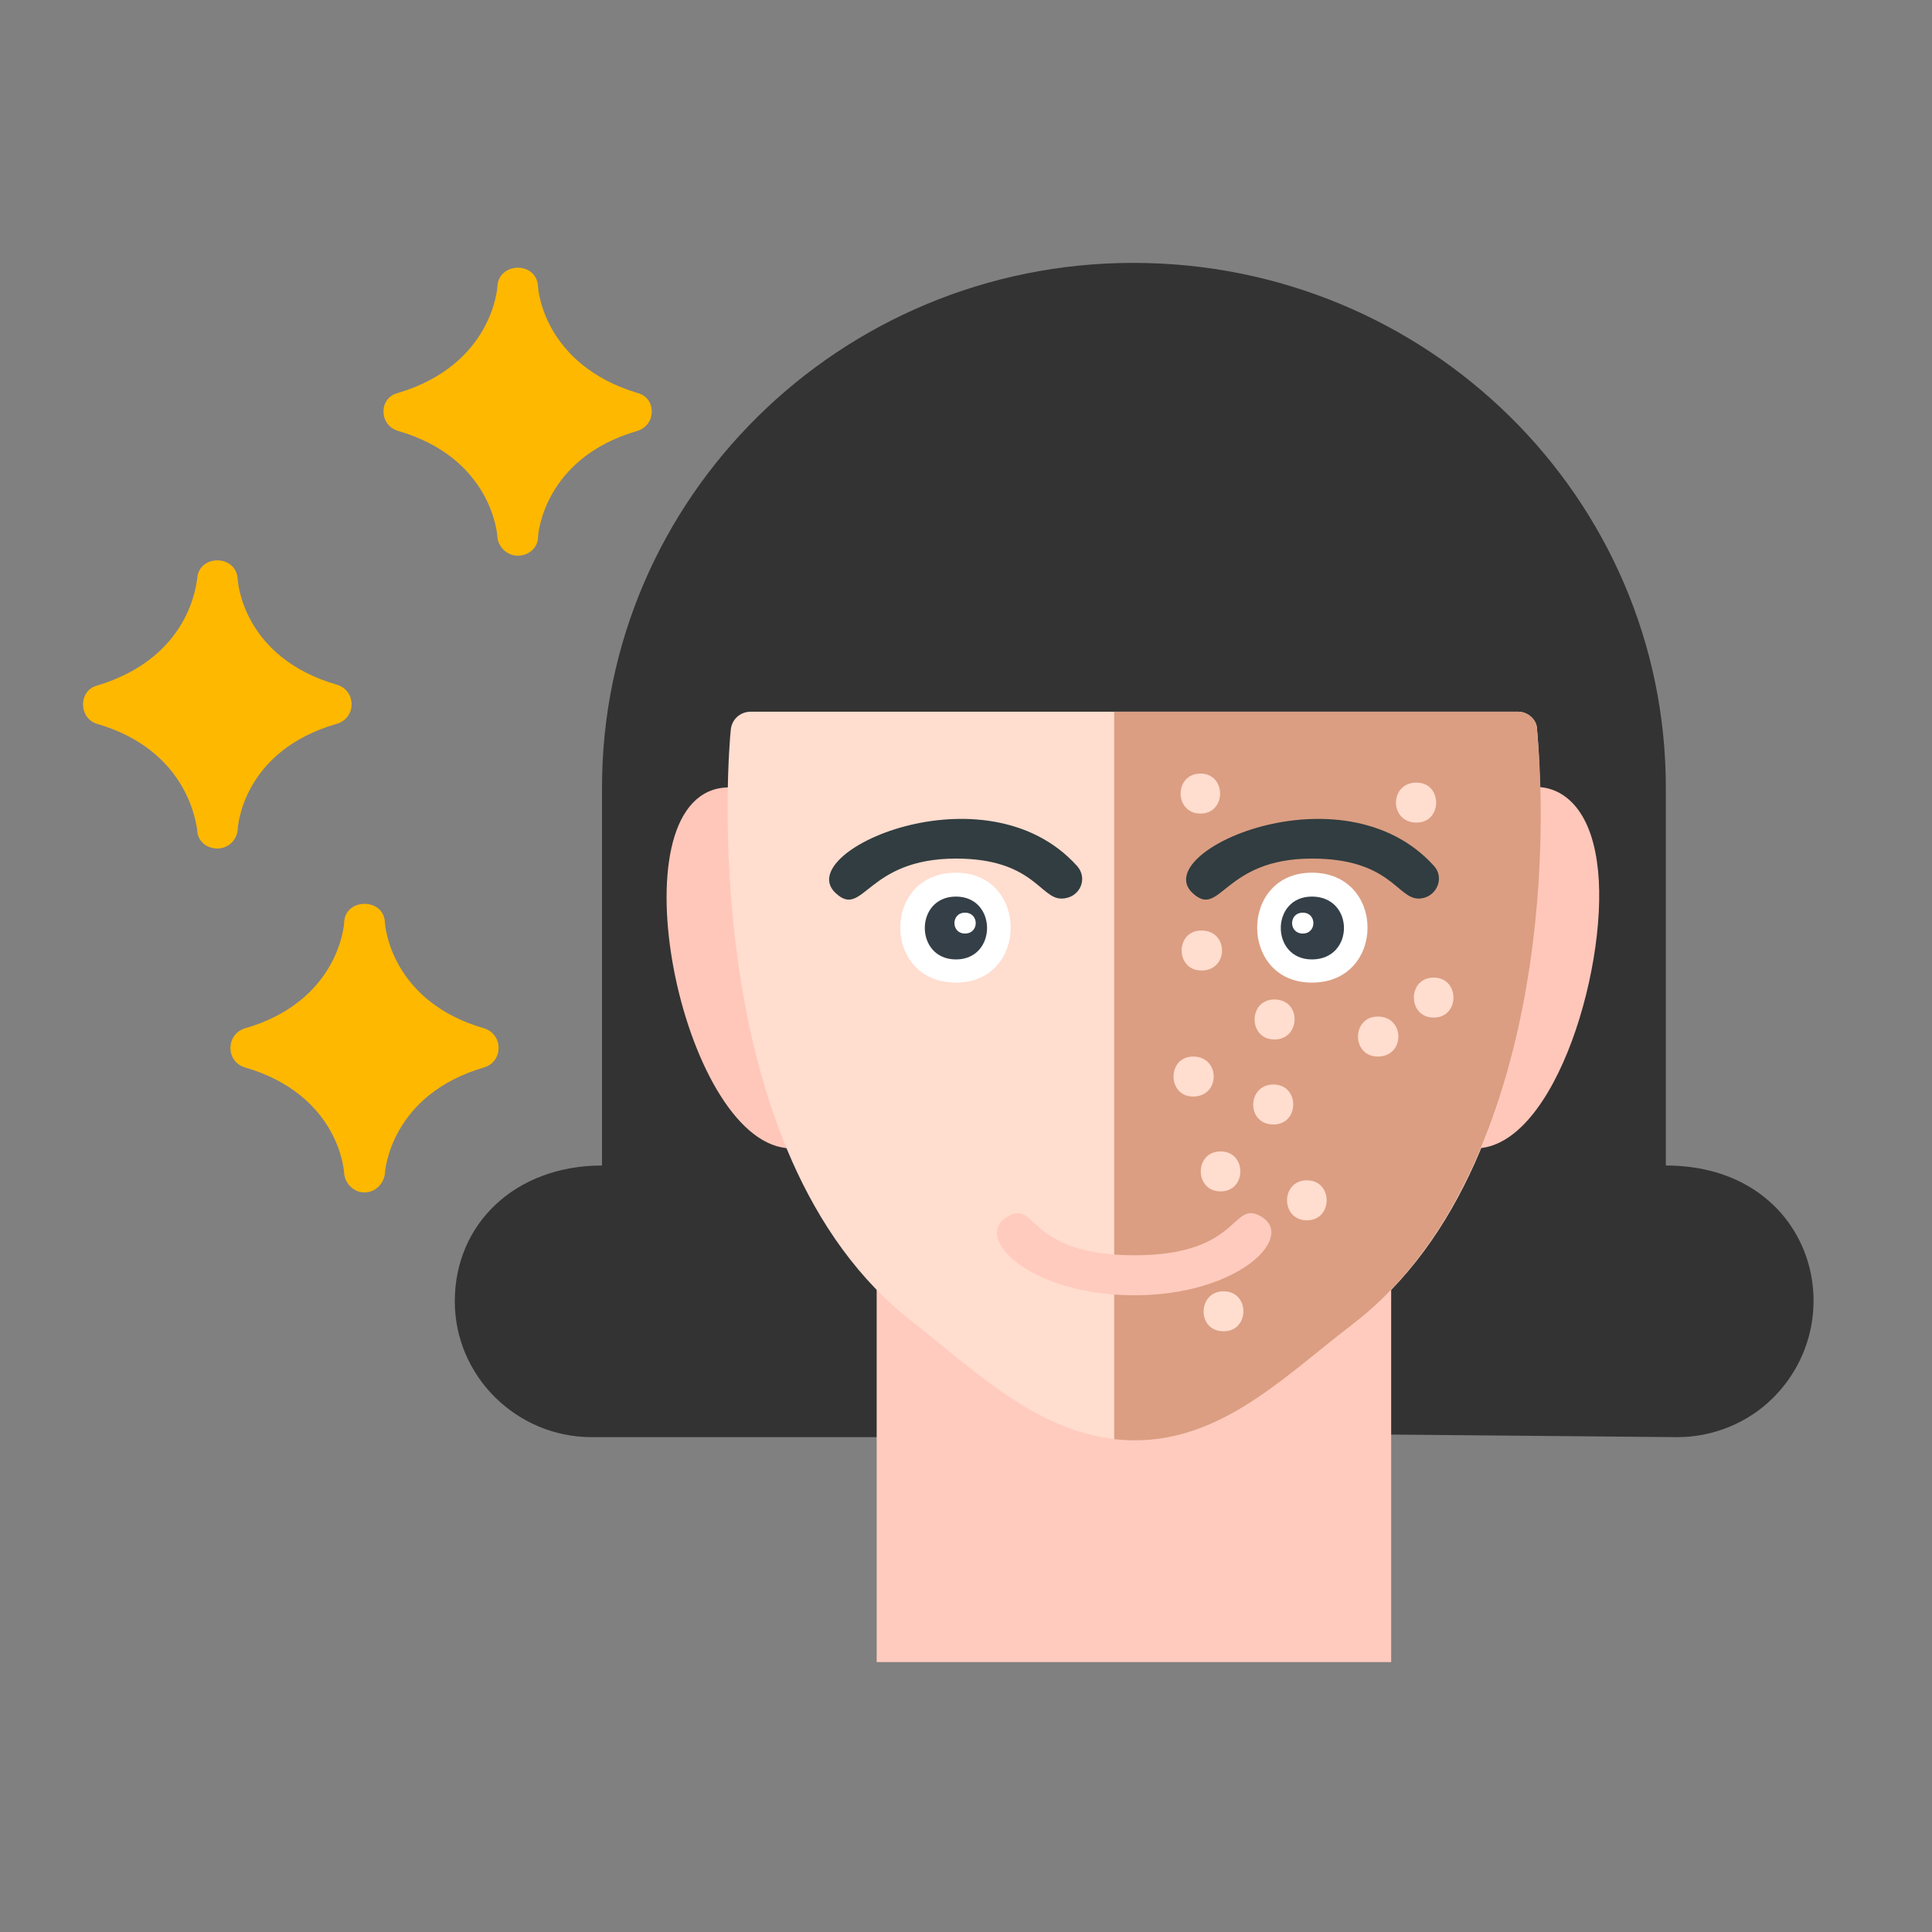 <svg xmlns="http://www.w3.org/2000/svg" xmlns:xlink="http://www.w3.org/1999/xlink" width="40" zoomAndPan="magnify" viewBox="0 0 30 30" height="40" preserveAspectRatio="xMidYMid meet" version="1.0"><rect x="0" y="0" width="30" height="30" fill="#808080" stroke="none"/><defs><clipPath id="e28c663aa3"><path d="M 7 4.043 L 28.797 4.043 L 28.797 23 L 7 23 Z M 7 4.043 " clip-rule="nonzero"/></clipPath><clipPath id="716aec6cf3"><path d="M 5 4.043 L 11 4.043 L 11 9 L 5 9 Z M 5 4.043 " clip-rule="nonzero"/></clipPath><clipPath id="4a7f5e01df"><path d="M 1.219 8 L 6 8 L 6 14 L 1.219 14 Z M 1.219 8 " clip-rule="nonzero"/></clipPath><clipPath id="b2e6f2ff53"><path d="M 13 19 L 22 19 L 22 25.816 L 13 25.816 Z M 13 19 " clip-rule="nonzero"/></clipPath></defs><g clip-path="url(#e28c663aa3)"><path fill="#333333" d="M 26.043 22.316 L 21.285 22.273 C 21.098 22.273 20.984 22.133 20.984 21.992 L 14.246 21.992 C 14.246 22.148 14.148 22.316 13.93 22.316 L 9.188 22.316 C 8.023 22.316 7.062 21.371 7.062 20.207 C 7.062 18.996 8.008 18.098 9.348 18.098 L 9.348 12.23 C 9.348 7.73 13.047 4.082 17.598 4.082 C 22.168 4.082 25.867 7.73 25.867 12.23 L 25.867 18.098 C 28.121 18.098 28.797 20.457 27.523 21.715 C 27.129 22.102 26.594 22.316 26.043 22.316 Z M 26.043 22.316 " fill-opacity="1" fill-rule="evenodd"/></g><path fill="#ffc7ba" d="M 22.906 17.832 C 22.371 17.832 22.387 17.32 22.672 17.211 L 23.41 12.883 C 23.379 12.852 23.363 12.82 23.332 12.773 C 23.02 12.246 24.547 11.625 24.797 13.379 C 25.02 14.867 24.168 17.832 22.906 17.832 Z M 22.906 17.832 " fill-opacity="1" fill-rule="evenodd"/><g clip-path="url(#716aec6cf3)"><path fill="#ffb800" d="M 8.039 8.629 C 7.883 8.629 7.738 8.504 7.723 8.336 C 7.723 8.289 7.629 7.109 6.18 6.691 C 5.879 6.598 5.879 6.176 6.18 6.102 C 7.645 5.664 7.723 4.469 7.723 4.453 C 7.738 4.066 8.336 4.051 8.355 4.453 C 8.355 4.5 8.449 5.664 9.898 6.102 C 10.195 6.176 10.195 6.598 9.898 6.691 C 8.449 7.109 8.355 8.289 8.355 8.336 C 8.355 8.504 8.211 8.629 8.039 8.629 Z M 8.039 8.629 " fill-opacity="1" fill-rule="evenodd"/></g><path fill="#ffb800" d="M 5.66 18.516 C 5.488 18.516 5.359 18.375 5.344 18.223 C 5.344 18.16 5.25 16.996 3.801 16.574 C 3.504 16.484 3.504 16.062 3.801 15.969 C 5.25 15.551 5.344 14.371 5.344 14.324 C 5.359 13.938 5.961 13.938 5.977 14.324 C 5.977 14.371 6.07 15.551 7.52 15.969 C 7.816 16.062 7.816 16.484 7.52 16.574 C 6.07 16.996 5.977 18.176 5.977 18.223 C 5.961 18.375 5.832 18.516 5.66 18.516 Z M 5.66 18.516 " fill-opacity="1" fill-rule="evenodd"/><g clip-path="url(#4a7f5e01df)"><path fill="#ffb800" d="M 3.375 13.176 C 3.203 13.176 3.062 13.055 3.062 12.883 C 3.047 12.836 2.949 11.656 1.5 11.238 C 1.219 11.145 1.219 10.727 1.5 10.648 C 2.965 10.211 3.047 9.047 3.062 8.988 C 3.078 8.613 3.66 8.598 3.691 8.988 C 3.691 9.031 3.77 10.211 5.234 10.633 C 5.535 10.727 5.535 11.145 5.234 11.238 C 3.77 11.656 3.691 12.836 3.691 12.883 C 3.676 13.055 3.535 13.176 3.375 13.176 Z M 3.375 13.176 " fill-opacity="1" fill-rule="evenodd"/></g><g clip-path="url(#b2e6f2ff53)"><path fill="#ffcbbe" d="M 13.613 25.809 L 13.613 19.914 C 13.613 19.508 14.23 19.492 14.246 19.883 L 20.969 19.852 C 21.02 19.492 21.602 19.508 21.602 19.914 L 21.602 25.809 Z M 13.613 25.809 " fill-opacity="1" fill-rule="evenodd"/></g><path fill="#ffc7ba" d="M 12.293 17.832 C 10.637 17.832 9.52 12.617 11.141 12.246 C 11.707 12.121 12.195 12.633 11.773 12.914 L 12.48 17.18 C 12.812 17.242 12.891 17.832 12.293 17.832 Z M 12.293 17.832 " fill-opacity="1" fill-rule="evenodd"/><path fill="#ffddcf" d="M 17.617 22.363 C 16.23 22.363 15.207 21.34 14.18 20.535 C 10.777 17.91 11.316 11.594 11.348 11.328 C 11.363 11.176 11.488 11.051 11.66 11.051 L 23.57 11.051 C 23.727 11.051 23.867 11.176 23.867 11.328 C 23.898 11.609 24.438 17.941 21 20.566 C 19.977 21.34 19.016 22.363 17.617 22.363 Z M 17.617 22.363 " fill-opacity="1" fill-rule="evenodd"/><path fill="#db9e82" d="M 23.57 11.051 L 17.301 11.051 L 17.301 22.348 C 18.844 22.52 19.883 21.418 21 20.566 C 23.602 18.578 24.121 14.156 23.867 11.328 C 23.867 11.176 23.727 11.051 23.57 11.051 Z M 23.57 11.051 " fill-opacity="1" fill-rule="evenodd"/><path fill="#ffddcf" d="M 18.527 17.027 C 18.121 17.027 18.121 16.406 18.527 16.406 C 18.953 16.406 18.953 17.027 18.527 17.027 Z M 18.527 17.027 " fill-opacity="1" fill-rule="evenodd"/><path fill="#ffddcf" d="M 19.773 17.461 C 19.348 17.461 19.363 16.84 19.773 16.84 C 20.184 16.84 20.184 17.461 19.773 17.461 Z M 19.773 17.461 " fill-opacity="1" fill-rule="evenodd"/><path fill="#ffddcf" d="M 21.395 16.406 C 20.984 16.406 20.984 15.785 21.395 15.785 C 21.82 15.785 21.82 16.406 21.395 16.406 Z M 21.395 16.406 " fill-opacity="1" fill-rule="evenodd"/><path fill="#ffddcf" d="M 18.656 15.07 C 18.246 15.07 18.246 14.449 18.656 14.449 C 19.082 14.449 19.082 15.07 18.656 15.07 Z M 18.656 15.07 " fill-opacity="1" fill-rule="evenodd"/><path fill="#ffddcf" d="M 21.996 12.773 C 21.57 12.773 21.57 12.152 21.996 12.152 C 22.402 12.152 22.402 12.773 21.996 12.773 Z M 21.996 12.773 " fill-opacity="1" fill-rule="evenodd"/><path fill="#ffddcf" d="M 18.641 12.633 C 18.23 12.633 18.23 12.012 18.641 12.012 C 19.047 12.012 19.047 12.633 18.641 12.633 Z M 18.641 12.633 " fill-opacity="1" fill-rule="evenodd"/><path fill="#ffddcf" d="M 20.293 18.949 C 19.883 18.949 19.883 18.328 20.293 18.328 C 20.703 18.328 20.703 18.949 20.293 18.949 Z M 20.293 18.949 " fill-opacity="1" fill-rule="evenodd"/><path fill="#ffddcf" d="M 22.262 15.801 C 21.852 15.801 21.852 15.18 22.262 15.18 C 22.672 15.18 22.672 15.801 22.262 15.801 Z M 22.262 15.801 " fill-opacity="1" fill-rule="evenodd"/><path fill="#ffddcf" d="M 19.789 16.141 C 19.379 16.141 19.379 15.52 19.789 15.52 C 20.215 15.52 20.199 16.141 19.789 16.141 Z M 19.789 16.141 " fill-opacity="1" fill-rule="evenodd"/><path fill="#ffddcf" d="M 18.953 18.5 C 18.543 18.5 18.543 17.879 18.953 17.879 C 19.363 17.879 19.363 18.5 18.953 18.5 Z M 18.953 18.5 " fill-opacity="1" fill-rule="evenodd"/><path fill="#ffffff" d="M 20.371 15.258 C 19.238 15.258 19.238 13.551 20.371 13.551 C 21.523 13.551 21.523 15.258 20.371 15.258 Z M 20.371 15.258 " fill-opacity="1" fill-rule="evenodd"/><path fill="#313d40" d="M 22.027 13.953 C 21.695 13.953 21.586 13.332 20.371 13.332 C 19 13.332 18.953 14.262 18.527 13.875 C 17.805 13.238 20.844 11.875 22.262 13.441 C 22.449 13.641 22.293 13.953 22.027 13.953 Z M 22.027 13.953 " fill-opacity="1" fill-rule="evenodd"/><path fill="#313d40" d="M 16.48 13.953 C 16.152 13.953 16.039 13.332 14.844 13.332 C 13.457 13.332 13.41 14.262 12.984 13.875 C 12.262 13.238 15.301 11.875 16.719 13.441 C 16.906 13.641 16.766 13.953 16.48 13.953 Z M 16.48 13.953 " fill-opacity="1" fill-rule="evenodd"/><path fill="#ffffff" d="M 14.844 15.258 C 13.691 15.258 13.691 13.551 14.844 13.551 C 15.977 13.551 15.977 15.258 14.844 15.258 Z M 14.844 15.258 " fill-opacity="1" fill-rule="evenodd"/><path fill="#353f47" d="M 20.371 13.922 C 19.727 13.922 19.727 14.898 20.371 14.898 C 21.035 14.898 21.035 13.922 20.371 13.922 Z M 20.371 13.922 " fill-opacity="1" fill-rule="evenodd"/><path fill="#ffffff" d="M 20.23 14.172 C 20.008 14.172 20.008 14.496 20.23 14.496 C 20.449 14.496 20.449 14.172 20.23 14.172 Z M 20.23 14.172 " fill-opacity="1" fill-rule="evenodd"/><path fill="#353f47" d="M 14.844 13.922 C 15.488 13.922 15.488 14.898 14.844 14.898 C 14.199 14.898 14.199 13.922 14.844 13.922 Z M 14.844 13.922 " fill-opacity="1" fill-rule="evenodd"/><path fill="#ffffff" d="M 14.984 14.172 C 15.207 14.172 15.207 14.496 14.984 14.496 C 14.766 14.496 14.766 14.172 14.984 14.172 Z M 14.984 14.172 " fill-opacity="1" fill-rule="evenodd"/><path fill="#ffcbbe" d="M 17.617 20.113 C 16.008 20.113 15.109 19.23 15.629 18.902 C 16.102 18.594 15.914 19.492 17.617 19.492 C 19.301 19.492 19.113 18.594 19.602 18.902 C 20.105 19.23 19.207 20.113 17.617 20.113 Z M 17.617 20.113 " fill-opacity="1" fill-rule="evenodd"/><path fill="#ffddcf" d="M 19 20.672 C 18.578 20.672 18.594 20.051 19 20.051 C 19.41 20.051 19.41 20.672 19 20.672 Z M 19 20.672 " fill-opacity="1" fill-rule="evenodd"/></svg>